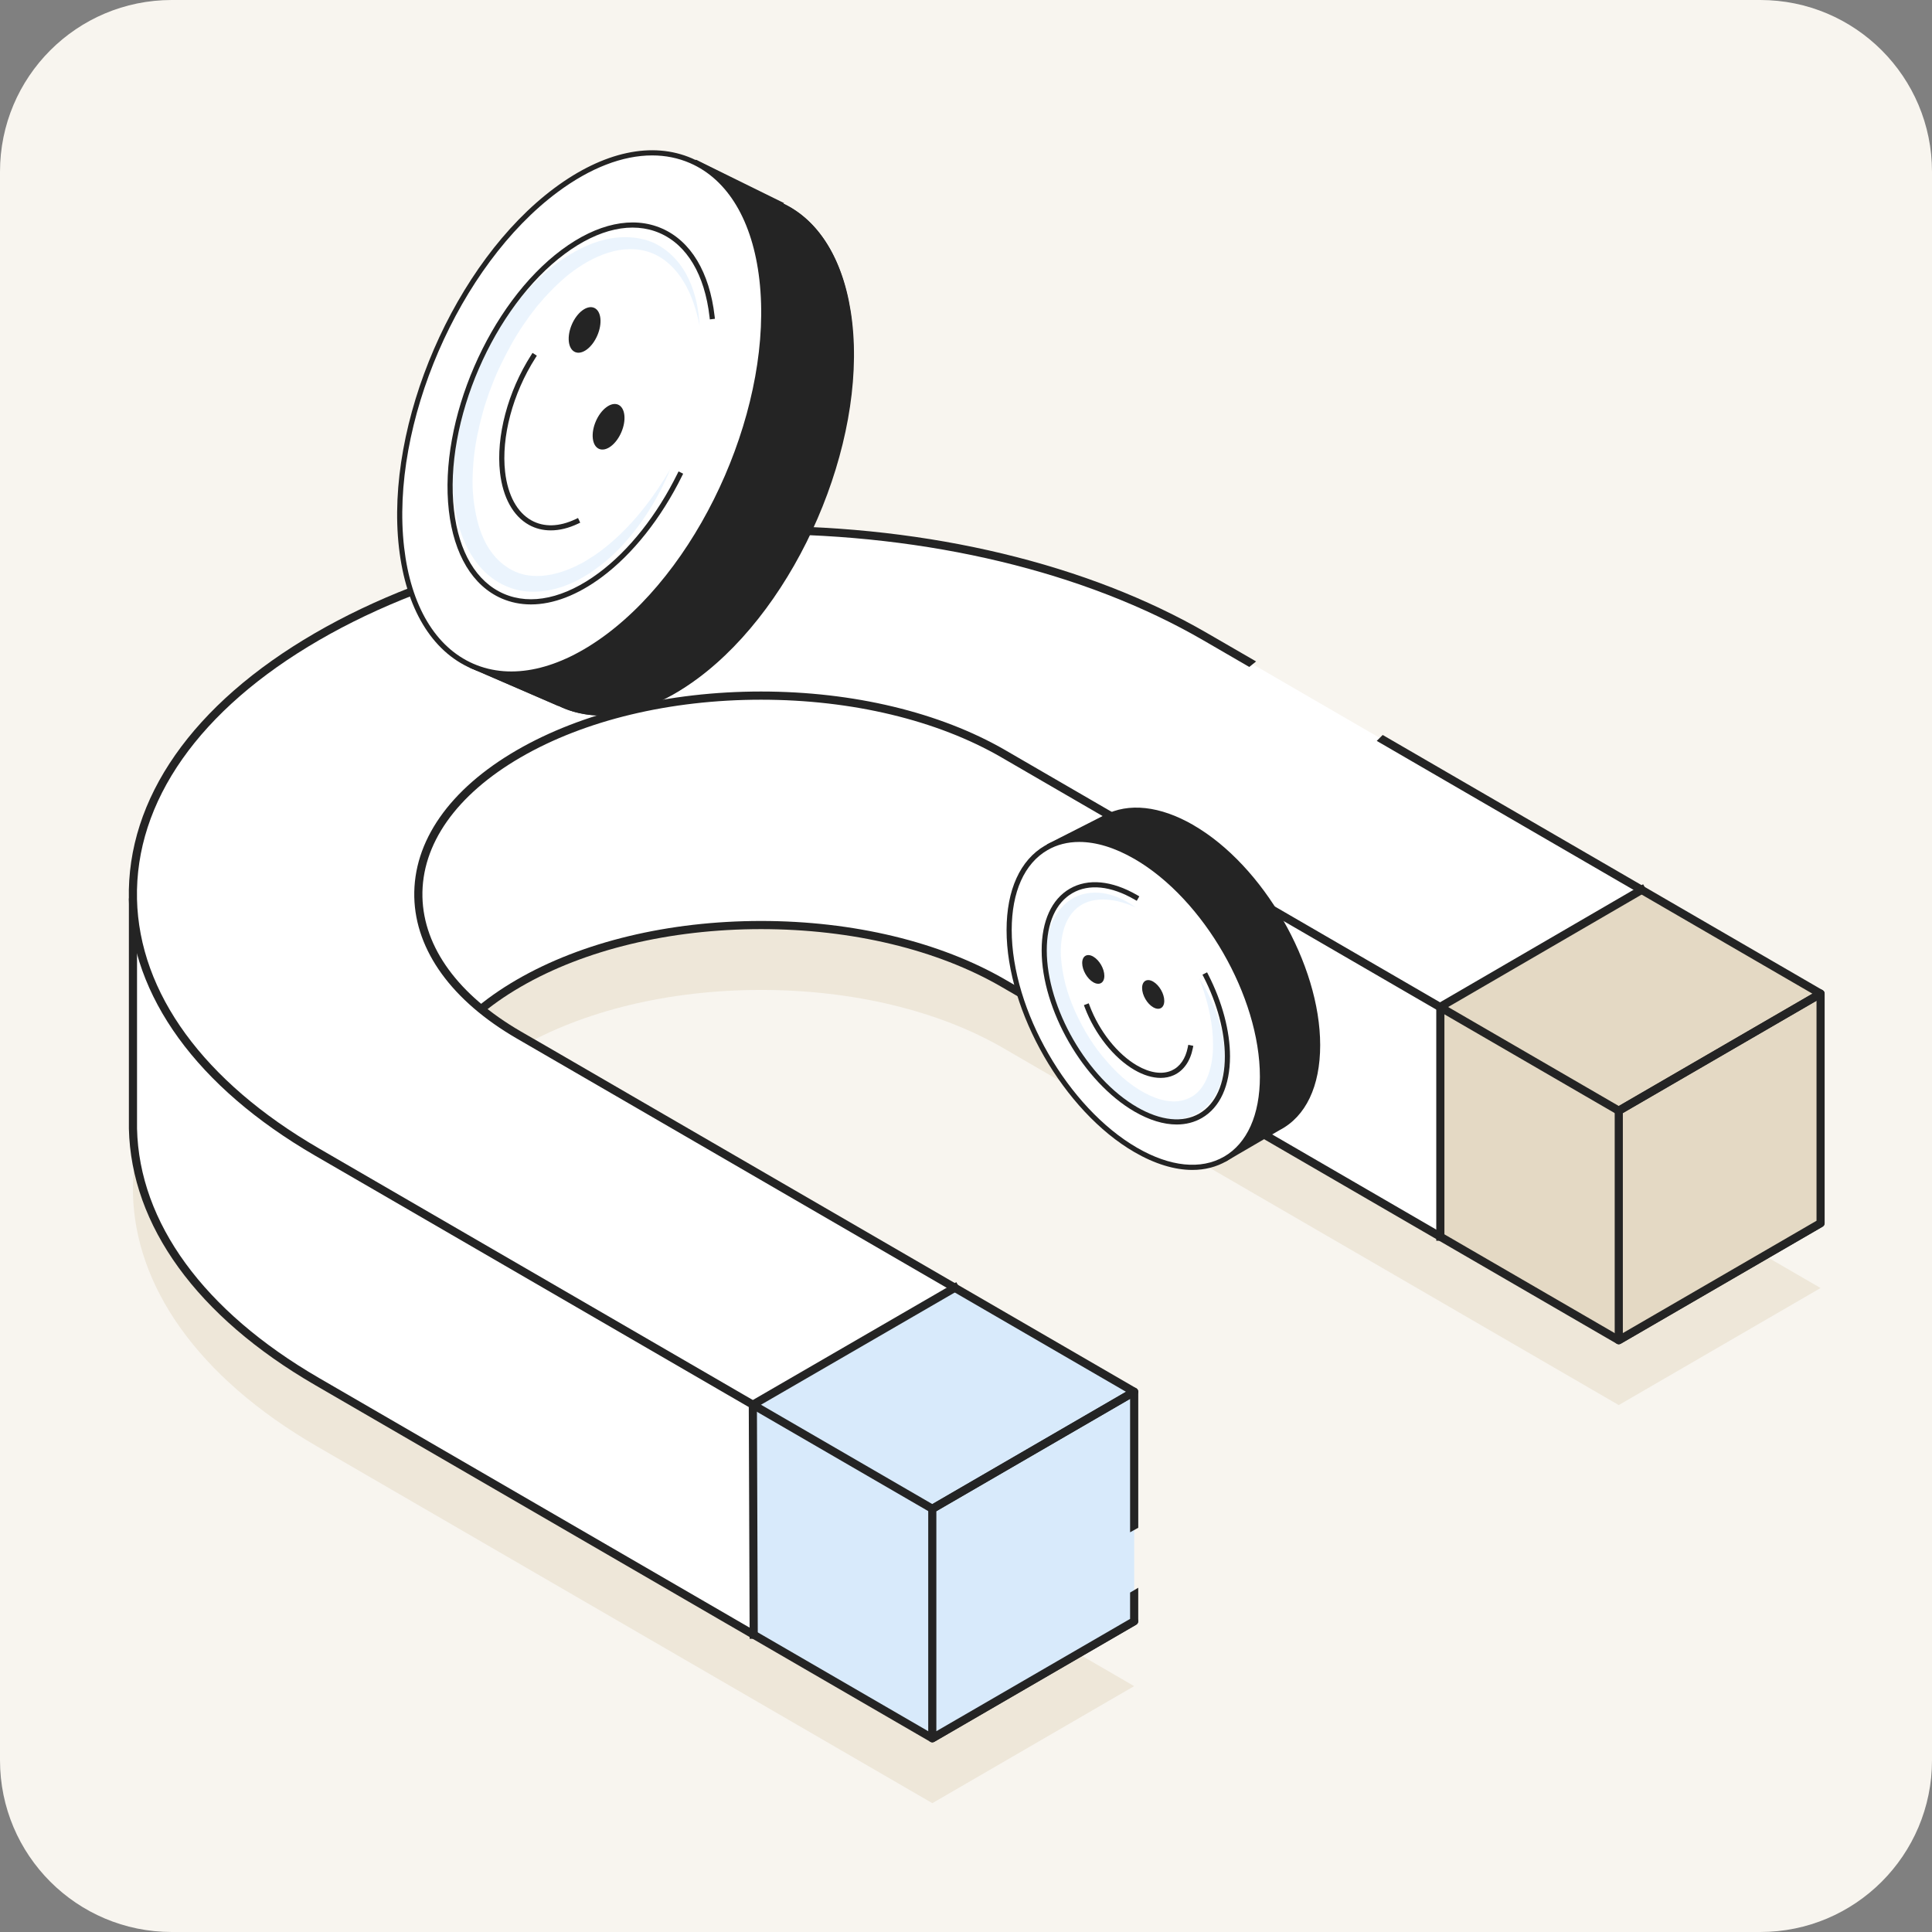 <svg width="180" height="180" viewBox="0 0 180 180" fill="none" xmlns="http://www.w3.org/2000/svg">
<rect x="0" y="0" width="180" height="180" fill="#808080" stroke="none"/>
<path d="M0 16C0 7.163 7.163 0 16 0H164C172.837 0 180 7.163 180 16V164C180 172.837 172.837 180 164 180H16C7.163 180 0 172.837 0 164V16Z" fill="#F8F5EF"/>
<g clip-path="url(#clip0_7051_61841)">
<g style="mix-blend-mode:multiply" opacity="0.5">
<path d="M70.907 76.806C55.93 76.806 40.951 80.12 29.523 86.748C17.9 93.491 12.187 102.364 12.387 111.198C12.58 119.735 18.293 128.238 29.523 134.749C29.682 134.841 86.703 167.906 86.863 167.998L105.667 157.093C85.414 145.35 48.626 124.014 48.329 123.842C42.41 120.41 39.091 115.847 38.981 110.995C38.867 105.956 42.186 101.217 48.329 97.655C54.359 94.157 62.378 92.231 70.907 92.231C79.437 92.231 87.454 94.157 93.484 97.655C93.779 97.827 130.566 119.163 150.816 130.908L169.619 120.003C169.463 119.911 112.45 86.838 112.291 86.746C100.864 80.118 85.886 76.806 70.907 76.806Z" fill="#E4D9C4"/>
</g>
<path d="M70.222 152.301C79.551 157.71 86.808 161.918 86.865 161.951L105.669 151.046C95.743 145.29 81.849 137.233 70.222 130.489V152.301Z" fill="#D8EAFB"/>
<path d="M74.339 59.6C59.359 59.6 42.994 61.733 31.567 68.361C26.259 71.44 21.761 77.538 18.456 84.095L12.389 83.772V105.148C12.582 113.686 18.295 122.188 29.525 128.7C29.627 128.759 53.327 142.502 70.222 152.301V130.489C58.124 123.474 48.483 117.883 48.331 117.795C42.412 114.362 39.093 109.799 38.983 104.948C38.869 99.908 42.188 95.169 48.331 91.608C54.361 88.112 62.38 86.184 70.909 86.184C79.439 86.184 87.456 88.112 93.486 91.608C93.712 91.739 115.074 104.128 134.194 115.219V93.405C122.478 86.607 112.359 80.74 112.291 80.701C100.864 74.073 89.316 59.602 74.337 59.602L74.339 59.6Z" fill="white"/>
<path d="M134.194 115.217C140.196 118.699 145.978 122.054 150.816 124.861L169.619 113.956C169.528 113.9 150.342 102.77 134.192 93.405V115.219L134.194 115.217Z" fill="#E4D9C4"/>
<path d="M112.481 80.37C108.952 78.323 105.447 75.553 101.737 72.619C93.407 66.032 84.792 59.22 74.337 59.22C61.669 59.22 43.933 60.749 31.375 68.032C25.329 71.538 20.904 78.44 18.228 83.7L12.407 83.391C12.301 83.379 12.201 83.424 12.126 83.496C12.051 83.567 12.008 83.667 12.008 83.772V105.156C12.214 114.191 18.366 122.669 29.334 129.031L34.855 132.233C48.992 140.429 86.546 162.204 86.676 162.28C86.733 162.314 86.798 162.331 86.863 162.331C86.929 162.331 86.996 162.312 87.053 162.278L105.856 151.373C105.974 151.307 106.045 151.18 106.045 151.044C106.045 150.907 105.972 150.782 105.856 150.714L58.922 123.497C52.729 119.905 48.618 117.521 48.52 117.464C42.722 114.099 39.467 109.65 39.361 104.938C39.252 100.043 42.504 95.425 48.52 91.937C54.493 88.474 62.445 86.564 70.907 86.564C79.37 86.564 87.319 88.472 93.293 91.937L150.625 125.192C150.741 125.259 150.887 125.259 151.003 125.192L169.807 114.287C169.923 114.219 169.996 114.095 169.996 113.96C169.996 113.825 169.925 113.698 169.809 113.628C169.674 113.549 113.018 80.687 112.479 80.372L112.481 80.37ZM150.816 124.421L93.673 91.277C87.586 87.748 79.5 85.804 70.907 85.804C62.315 85.804 54.227 87.748 48.139 91.281C41.871 94.914 38.484 99.771 38.6 104.958C38.714 109.948 42.101 114.624 48.139 118.126C48.237 118.183 52.35 120.567 58.541 124.159L104.906 151.048L86.859 161.513C83.978 159.843 48.801 139.445 35.23 131.576L29.708 128.375C18.983 122.15 12.965 113.898 12.767 105.148V84.172L18.435 84.473C18.588 84.487 18.726 84.399 18.794 84.264C21.411 79.069 25.787 72.153 31.756 68.69C44.167 61.492 61.763 59.981 74.339 59.981C84.531 59.981 93.04 66.711 101.269 73.216C105.001 76.168 108.526 78.955 112.102 81.03C112.595 81.314 162.94 110.519 168.862 113.956L150.816 124.421Z" fill="#242424"/>
<path d="M86.863 161.951L105.669 151.046V129.667L86.863 140.572V161.951Z" fill="#D8EAFB"/>
<path d="M70.907 49.38C55.928 49.38 40.951 52.694 29.523 59.322C17.9 66.063 12.187 74.936 12.387 83.772C12.58 92.309 18.293 100.81 29.523 107.323C29.625 107.383 53.25 121.082 70.14 130.875L88.956 119.974C69.853 108.898 48.554 96.545 48.331 96.416C42.412 92.984 39.093 88.421 38.983 83.569C38.869 78.53 42.188 73.791 48.331 70.229C54.361 66.731 62.38 64.805 70.909 64.805C79.439 64.805 87.456 66.731 93.486 70.229C93.71 70.358 115.027 82.723 134.133 93.806L134.194 93.769L152.949 82.905C136.059 73.108 112.395 59.382 112.293 59.32C100.864 52.694 85.886 49.38 70.907 49.38Z" fill="white"/>
<path d="M70.203 130.84L70.14 130.875C79.508 136.309 86.806 140.539 86.863 140.57L105.667 129.665C100.805 126.846 94.99 123.472 88.956 119.974L70.201 130.84H70.203Z" fill="#D8EAFB"/>
<path d="M134.131 93.806C140.156 97.3 145.96 100.667 150.816 103.482L169.619 92.577C169.564 92.544 162.293 88.327 152.947 82.905L134.131 93.806Z" fill="#E4D9C4"/>
<path d="M150.816 124.861L169.619 113.956V92.577L150.816 103.482V124.861Z" fill="#E4D9C4"/>
<path d="M169.815 92.252C169.727 92.201 145.74 78.284 128.823 68.475L128.268 69.027C143.689 77.974 165.119 90.41 168.862 92.579L150.818 103.042C130.529 91.273 93.964 70.072 93.675 69.898C87.586 66.371 79.504 64.427 70.907 64.427C62.31 64.427 54.229 66.371 48.139 69.898C41.869 73.533 38.482 78.395 38.598 83.582C38.714 88.566 42.101 93.246 48.139 96.75C48.233 96.801 52.35 99.189 58.541 102.779L104.906 129.669L86.863 140.132C83.981 138.464 48.805 118.067 35.232 110.194L29.714 106.994C18.983 100.769 12.967 92.52 12.763 83.761C12.562 74.67 18.578 66.108 29.716 59.649C40.711 53.273 55.344 49.763 70.909 49.763C86.475 49.763 101.102 53.275 112.102 59.651C112.188 59.703 113.785 60.631 116.392 62.139L117.027 61.624C114.268 60.028 112.57 59.04 112.477 58.991C101.37 52.547 86.605 49 70.909 49C55.214 49 40.442 52.547 29.334 58.991C17.949 65.595 11.796 74.402 12.006 83.784C12.216 92.818 18.37 101.292 29.334 107.655L34.859 110.854C48.994 119.052 86.548 140.828 86.678 140.901C86.735 140.936 86.8 140.952 86.865 140.952C86.93 140.952 86.996 140.938 87.053 140.901L105.854 129.996C105.976 129.931 106.049 129.8 106.049 129.669C106.049 129.532 105.976 129.401 105.854 129.336L58.918 102.12C52.727 98.528 48.617 96.14 48.516 96.091C42.715 92.724 39.465 88.278 39.357 83.561C39.249 78.671 42.5 74.048 48.516 70.558C54.489 67.097 62.441 65.19 70.907 65.19C79.374 65.19 87.317 67.097 93.293 70.558C93.59 70.732 130.376 92.072 150.623 103.811C150.745 103.885 150.889 103.885 151.005 103.811L169.807 92.906C169.923 92.841 169.994 92.718 169.994 92.579C170.002 92.442 169.929 92.317 169.813 92.252H169.815Z" fill="#242424"/>
<path d="M169.809 92.248C169.693 92.18 169.546 92.18 169.43 92.248L150.627 103.155C150.509 103.22 150.438 103.347 150.438 103.484V124.863C150.438 124.998 150.511 125.124 150.627 125.192C150.686 125.224 150.751 125.243 150.816 125.243C150.881 125.243 150.948 125.224 151.005 125.192L169.809 114.287C169.927 114.219 169.998 114.093 169.998 113.958V92.579C169.998 92.444 169.927 92.317 169.809 92.25V92.248ZM169.241 113.735L151.197 124.2V103.705L169.241 93.239V113.737V113.735Z" fill="#242424"/>
<path d="M106.049 142.338V129.669C106.049 129.532 105.976 129.401 105.854 129.336C105.738 129.27 105.594 129.27 105.478 129.336L86.676 140.241C86.554 140.312 86.481 140.437 86.481 140.574V161.951C86.481 162.088 86.554 162.212 86.676 162.278C86.733 162.314 86.798 162.329 86.863 162.329C86.929 162.329 86.994 162.314 87.051 162.278L105.852 151.373C105.974 151.307 106.047 151.185 106.047 151.046V147.926L105.288 148.376V150.829L87.238 161.292V140.795L105.288 130.331V142.759L106.047 142.338H106.049Z" fill="#242424"/>
<path d="M70.14 130.875L70.203 130.84L88.956 119.974L70.14 130.875Z" fill="#E4D9C4"/>
<path d="M134.131 93.806L152.947 82.905L134.194 93.769L134.131 93.806Z" fill="#E4D9C4"/>
<path d="M134.003 93.477C133.887 93.544 133.814 93.669 133.814 93.806V115.599H134.573V94.024L153.466 83.044L153.085 82.383L134.003 93.475V93.477Z" fill="#242424"/>
<path d="M89.096 119.455L69.951 130.546C69.833 130.614 69.761 130.74 69.761 130.877L69.843 152.683H70.602L70.521 131.096L89.475 120.117L89.096 119.457V119.455Z" fill="#242424"/>
</g>
<g clip-path="url(#clip1_7051_61841)">
<path d="M111.084 76.939C107.908 75.102 105.027 74.888 102.906 76.023V75.975L97.595 78.721L99.921 79.708C99.51 80.86 99.284 82.217 99.284 83.768C99.284 91.311 104.566 100.485 111.084 104.256C112.231 104.92 113.34 105.368 114.389 105.621L114.15 108.149L119.218 105.211L119.201 105.205C121.469 104.027 122.886 101.33 122.886 97.427C122.886 89.884 117.601 80.71 111.084 76.939Z" fill="#242424"/>
<path d="M111.195 76.875C108.088 75.078 105.13 74.753 102.868 75.962L97.609 78.633C97.527 78.676 97.474 78.762 97.479 78.856C97.482 78.95 97.539 79.032 97.625 79.069L99.723 79.96C99.344 81.108 99.15 82.414 99.15 83.847C99.15 91.383 104.446 100.577 110.955 104.344C112.011 104.955 113.064 105.4 114.089 105.671L113.87 107.969C113.863 108.058 113.905 108.146 113.98 108.194C114.02 108.219 114.064 108.232 114.108 108.232C114.15 108.232 114.193 108.221 114.229 108.2L119.222 105.289C121.657 104.024 122.998 101.213 122.998 97.375C122.998 89.841 117.703 80.645 111.193 76.878L111.195 76.875ZM118.993 104.867L114.391 107.549L114.585 105.51C114.596 105.391 114.518 105.282 114.402 105.255C113.358 105.002 112.279 104.556 111.193 103.929C104.815 100.238 99.626 91.23 99.626 83.847C99.626 82.379 99.834 81.054 100.244 79.907C100.286 79.788 100.228 79.656 100.112 79.606L98.282 78.829L103.087 76.388C105.201 75.259 107.994 75.579 110.954 77.292C117.332 80.983 122.519 89.992 122.519 97.373C122.519 101.026 121.269 103.684 118.99 104.869L118.993 104.867Z" fill="#242424"/>
<path d="M105.818 79.823C99.301 76.051 94.018 79.109 94.018 86.652C94.018 94.195 99.301 103.369 105.818 107.14C112.336 110.912 117.619 107.855 117.619 100.311C117.619 92.768 112.334 83.594 105.818 79.823Z" fill="white"/>
<path d="M105.939 79.614C102.71 77.745 99.661 77.451 97.355 78.786C95.05 80.12 93.78 82.914 93.78 86.652C93.78 94.26 99.128 103.544 105.701 107.347C107.597 108.445 109.432 109 111.09 109C112.255 109 113.332 108.726 114.283 108.176C116.589 106.841 117.86 104.048 117.86 100.31C117.86 92.701 112.512 83.418 105.939 79.613V79.614ZM114.043 107.761C111.893 109.006 109.014 108.712 105.939 106.932C99.498 103.205 94.258 94.106 94.258 86.652C94.258 83.093 95.443 80.446 97.595 79.201C98.471 78.693 99.469 78.442 100.55 78.442C102.124 78.442 103.878 78.975 105.701 80.03C112.142 83.758 117.382 92.856 117.382 100.311C117.382 103.871 116.197 106.517 114.045 107.762L114.043 107.761Z" fill="#242424"/>
<g style="mix-blend-mode:multiply" opacity="0.5">
<path d="M111.731 91.157C112.414 92.962 112.91 94.827 112.999 96.688C113.044 97.612 113.004 98.541 112.791 99.401C112.583 100.257 112.239 101.061 111.698 101.641C111.163 102.227 110.444 102.529 109.678 102.602C108.905 102.67 108.08 102.48 107.301 102.136C105.725 101.458 104.301 100.268 103.13 98.892C101.916 97.54 100.951 95.95 100.194 94.289C99.815 93.455 99.507 92.595 99.266 91.717C99.053 90.835 98.89 89.943 98.839 89.047C98.806 88.155 98.893 87.266 99.153 86.448C99.41 85.632 99.885 84.9 100.577 84.418C101.27 83.935 102.176 83.757 103.089 83.816C104.008 83.873 104.928 84.161 105.817 84.539C105.033 83.978 104.151 83.515 103.165 83.291C102.189 83.063 101.081 83.117 100.104 83.607C99.136 84.116 98.412 85.018 97.987 85.992C97.552 86.973 97.397 88.025 97.349 89.054C97.319 90.085 97.433 91.108 97.638 92.105C97.86 93.096 98.157 94.068 98.533 95.006C98.925 95.937 99.374 96.845 99.91 97.7C100.161 98.138 100.466 98.544 100.745 98.964C101.058 99.362 101.346 99.778 101.692 100.154C102.354 100.924 103.108 101.622 103.92 102.254C104.73 102.888 105.634 103.431 106.629 103.817C107.621 104.196 108.732 104.423 109.875 104.269C111.011 104.131 112.139 103.523 112.829 102.613C113.532 101.713 113.889 100.655 114.021 99.624C114.156 98.589 114.091 97.569 113.928 96.583C113.561 94.615 112.791 92.778 111.731 91.158V91.157Z" fill="#D8EAFB"/>
</g>
<path d="M112.457 90.591L112.031 90.808L112.141 91.022C113.415 93.511 114.116 96.139 114.116 98.42C114.116 100.965 113.271 102.857 111.734 103.746C110.197 104.635 108.14 104.423 105.941 103.151C101.3 100.466 97.525 93.91 97.525 88.54C97.525 85.995 98.373 84.103 99.909 83.213C101.446 82.323 103.503 82.533 105.703 83.808L105.909 83.927L106.148 83.512L105.942 83.392C103.589 82.031 101.362 81.819 99.671 82.797C97.979 83.776 97.049 85.815 97.049 88.54C97.049 94.065 100.932 100.805 105.704 103.566C107.083 104.365 108.418 104.767 109.629 104.767C110.484 104.767 111.276 104.565 111.976 104.161C113.667 103.183 114.597 101.143 114.597 98.42C114.597 96.064 113.877 93.358 112.569 90.802L112.46 90.589L112.457 90.591Z" fill="#242424"/>
<path d="M110.662 97.58C110.452 98.64 109.935 99.384 109.168 99.734C108.289 100.133 107.142 99.969 105.939 99.273C104.112 98.215 102.418 96.08 101.518 93.7L101.434 93.476L100.986 93.646L101.07 93.871C102.008 96.349 103.781 98.578 105.699 99.688C106.545 100.178 107.377 100.426 108.132 100.426C108.573 100.426 108.989 100.342 109.365 100.17C110.267 99.761 110.893 98.873 111.13 97.674L111.177 97.439L110.708 97.346L110.662 97.582V97.58Z" fill="#242424"/>
<path d="M101.857 89.124C101.288 88.795 100.826 89.062 100.826 89.722C100.826 90.382 101.288 91.184 101.857 91.515C102.427 91.844 102.889 91.577 102.889 90.917C102.889 90.256 102.427 89.455 101.857 89.124Z" fill="#242424"/>
<path d="M107.439 91.454C106.869 91.125 106.407 91.392 106.407 92.052C106.407 92.713 106.869 93.514 107.439 93.845C108.01 94.174 108.472 93.907 108.472 93.247C108.472 92.587 108.01 91.785 107.439 91.454Z" fill="#242424"/>
<path d="M72.996 18.97L73.053 18.923L64.827 14.873L65.738 18.65C63.946 19.194 62.07 20.154 60.164 21.572C50.892 28.465 44.444 43.371 45.763 54.867C45.995 56.892 46.456 58.669 47.104 60.196L43.778 62.209L52.022 65.785L52.015 65.758C55.534 67.484 60.144 66.768 64.941 63.201C74.213 56.309 80.661 41.402 79.342 29.906C78.7 24.303 76.329 20.552 72.996 18.968V18.97Z" fill="#242424"/>
<path d="M72.979 18.982L64.89 14.926C64.808 14.884 64.708 14.896 64.635 14.953C64.562 15.012 64.53 15.106 64.55 15.196L65.401 18.718C63.619 19.289 61.812 20.252 60.025 21.58C50.797 28.441 44.355 43.33 45.668 54.77C45.885 56.663 46.31 58.396 46.932 59.923L43.814 61.808C43.736 61.854 43.694 61.94 43.698 62.029C43.705 62.118 43.76 62.197 43.843 62.233L51.989 65.742C53.25 66.361 54.615 66.668 56.049 66.668C58.86 66.668 61.938 65.492 65.038 63.189C74.266 56.328 80.707 41.438 79.395 29.998C78.771 24.562 76.49 20.649 72.979 18.981V18.982ZM64.754 62.807C60.225 66.174 55.767 67.065 52.19 65.311L44.462 61.98L47.358 60.228C47.459 60.166 47.501 60.039 47.455 59.929C46.806 58.397 46.364 56.644 46.144 54.718C44.849 43.428 51.205 28.736 60.31 21.966C62.126 20.617 63.959 19.655 65.757 19.109C65.877 19.073 65.949 18.947 65.92 18.823L65.138 15.584L72.771 19.412C76.132 21.009 78.317 24.788 78.92 30.054C80.215 41.343 73.861 56.035 64.754 62.805V62.807Z" fill="#242424"/>
<path d="M51.811 17.705C42.538 24.598 36.091 39.504 37.409 51C38.728 62.497 47.313 66.228 56.586 59.336C65.858 52.443 72.306 37.536 70.987 26.04C69.668 14.542 61.083 10.812 51.811 17.705Z" fill="white"/>
<path d="M64.478 14.756C60.774 13.146 56.225 14.124 51.669 17.511C42.349 24.439 35.846 39.474 37.171 51.028C37.819 56.676 40.215 60.672 43.919 62.283C45.084 62.789 46.331 63.039 47.637 63.039C50.484 63.039 53.604 61.849 56.729 59.527C66.047 52.599 72.55 37.564 71.225 26.012C70.578 20.363 68.181 16.366 64.478 14.756ZM56.444 59.142C52.031 62.422 47.651 63.381 44.111 61.843C40.571 60.305 38.274 56.444 37.648 50.972C36.338 39.571 42.756 24.733 51.954 17.897C54.992 15.639 58.016 14.48 60.759 14.48C62 14.48 63.184 14.717 64.287 15.196C67.828 16.735 70.124 20.595 70.751 26.067C72.058 37.47 65.641 52.308 56.444 59.143V59.142Z" fill="#242424"/>
<g style="mix-blend-mode:multiply" opacity="0.5">
<path d="M61.015 22.673C59.555 21.998 57.86 21.955 56.335 22.331C54.796 22.701 53.406 23.46 52.139 24.337C50.886 25.238 49.77 26.303 48.756 27.45C47.767 28.617 46.872 29.855 46.084 31.161C45.32 32.478 44.625 33.838 44.079 35.262C43.775 35.96 43.562 36.695 43.306 37.414C43.11 38.152 42.867 38.877 42.726 39.631C42.388 41.124 42.218 42.66 42.18 44.203C42.134 45.746 42.292 47.315 42.7 48.843C43.116 50.362 43.814 51.877 44.969 53.08C46.104 54.287 47.753 55.085 49.408 55.124C51.062 55.186 52.633 54.697 53.994 53.964C54.328 53.765 54.667 53.577 54.991 53.372L55.921 52.698C56.529 52.235 57.092 51.724 57.624 51.188C59.73 49.015 61.332 46.44 62.454 43.702C60.958 46.249 59.169 48.617 56.984 50.506C56.437 50.973 55.875 51.422 55.28 51.81L54.377 52.373C54.067 52.54 53.748 52.688 53.436 52.846C52.168 53.415 50.809 53.762 49.508 53.639C48.205 53.533 47.047 52.881 46.184 51.934C45.316 50.978 44.76 49.715 44.444 48.388C44.135 47.057 43.976 45.656 44.041 44.248C44.09 42.843 44.257 41.429 44.587 40.043C44.714 39.343 44.935 38.663 45.109 37.972C45.344 37.298 45.533 36.608 45.814 35.95C46.306 34.606 46.964 33.332 47.644 32.079C48.343 30.833 49.146 29.651 50.032 28.536C50.947 27.451 51.93 26.425 53.026 25.539C54.136 24.679 55.353 23.963 56.659 23.548C57.959 23.131 59.366 23.073 60.64 23.544C61.916 24.018 62.968 25.038 63.703 26.26C64.446 27.488 64.89 28.907 65.182 30.356C65.101 28.881 64.819 27.388 64.17 26.007C63.532 24.634 62.459 23.379 61.008 22.677L61.015 22.673Z" fill="#D8EAFB"/>
</g>
<path d="M61.656 21.279C58.952 20.104 55.64 20.811 52.33 23.272C45.573 28.294 40.856 39.197 41.818 47.574C42.289 51.676 44.038 54.584 46.742 55.76C47.596 56.13 48.51 56.313 49.465 56.313C51.538 56.313 53.804 55.451 56.068 53.767C58.949 51.626 61.602 48.28 63.541 44.348L63.648 44.133L63.219 43.92L63.113 44.135C61.207 48.002 58.604 51.285 55.784 53.38C52.617 55.734 49.473 56.422 46.932 55.318C44.392 54.214 42.743 51.443 42.294 47.517C41.35 39.291 45.98 28.587 52.615 23.656C55.783 21.302 58.926 20.613 61.467 21.718C64.008 22.822 65.655 25.593 66.106 29.519L66.133 29.758L66.607 29.702L66.58 29.465C66.109 25.361 64.362 22.455 61.656 21.279Z" fill="#242424"/>
<path d="M53.639 48.363C52.106 49.092 50.679 49.133 49.511 48.482C48.18 47.741 47.31 46.141 47.061 43.974C46.688 40.724 47.772 36.649 49.889 33.34L50.017 33.138L49.614 32.879L49.486 33.081C47.312 36.479 46.199 40.673 46.585 44.028C46.852 46.352 47.807 48.081 49.278 48.901C49.892 49.243 50.583 49.414 51.314 49.414C52.12 49.414 52.977 49.208 53.842 48.797L54.058 48.694L53.853 48.261L53.637 48.365L53.639 48.363Z" fill="#242424"/>
<path d="M54.258 28.918C53.447 29.521 52.882 30.825 52.998 31.831C53.114 32.836 53.864 33.162 54.675 32.561C55.486 31.958 56.049 30.653 55.935 29.648C55.819 28.643 55.069 28.317 54.258 28.919V28.918Z" fill="#242424"/>
<path d="M56.492 37.941C55.681 38.543 55.116 39.848 55.232 40.853C55.348 41.858 56.099 42.185 56.91 41.582C57.72 40.979 58.285 39.674 58.169 38.669C58.054 37.664 57.303 37.336 56.492 37.941Z" fill="#242424"/>
</g>
<defs>
<clipPath id="clip0_7051_61841">
<rect width="158" height="119" fill="white" transform="translate(12 49)"/>
</clipPath>
<clipPath id="clip1_7051_61841">
<rect width="86" height="95" fill="white" transform="translate(37 14)"/>
</clipPath>
</defs>
</svg>
